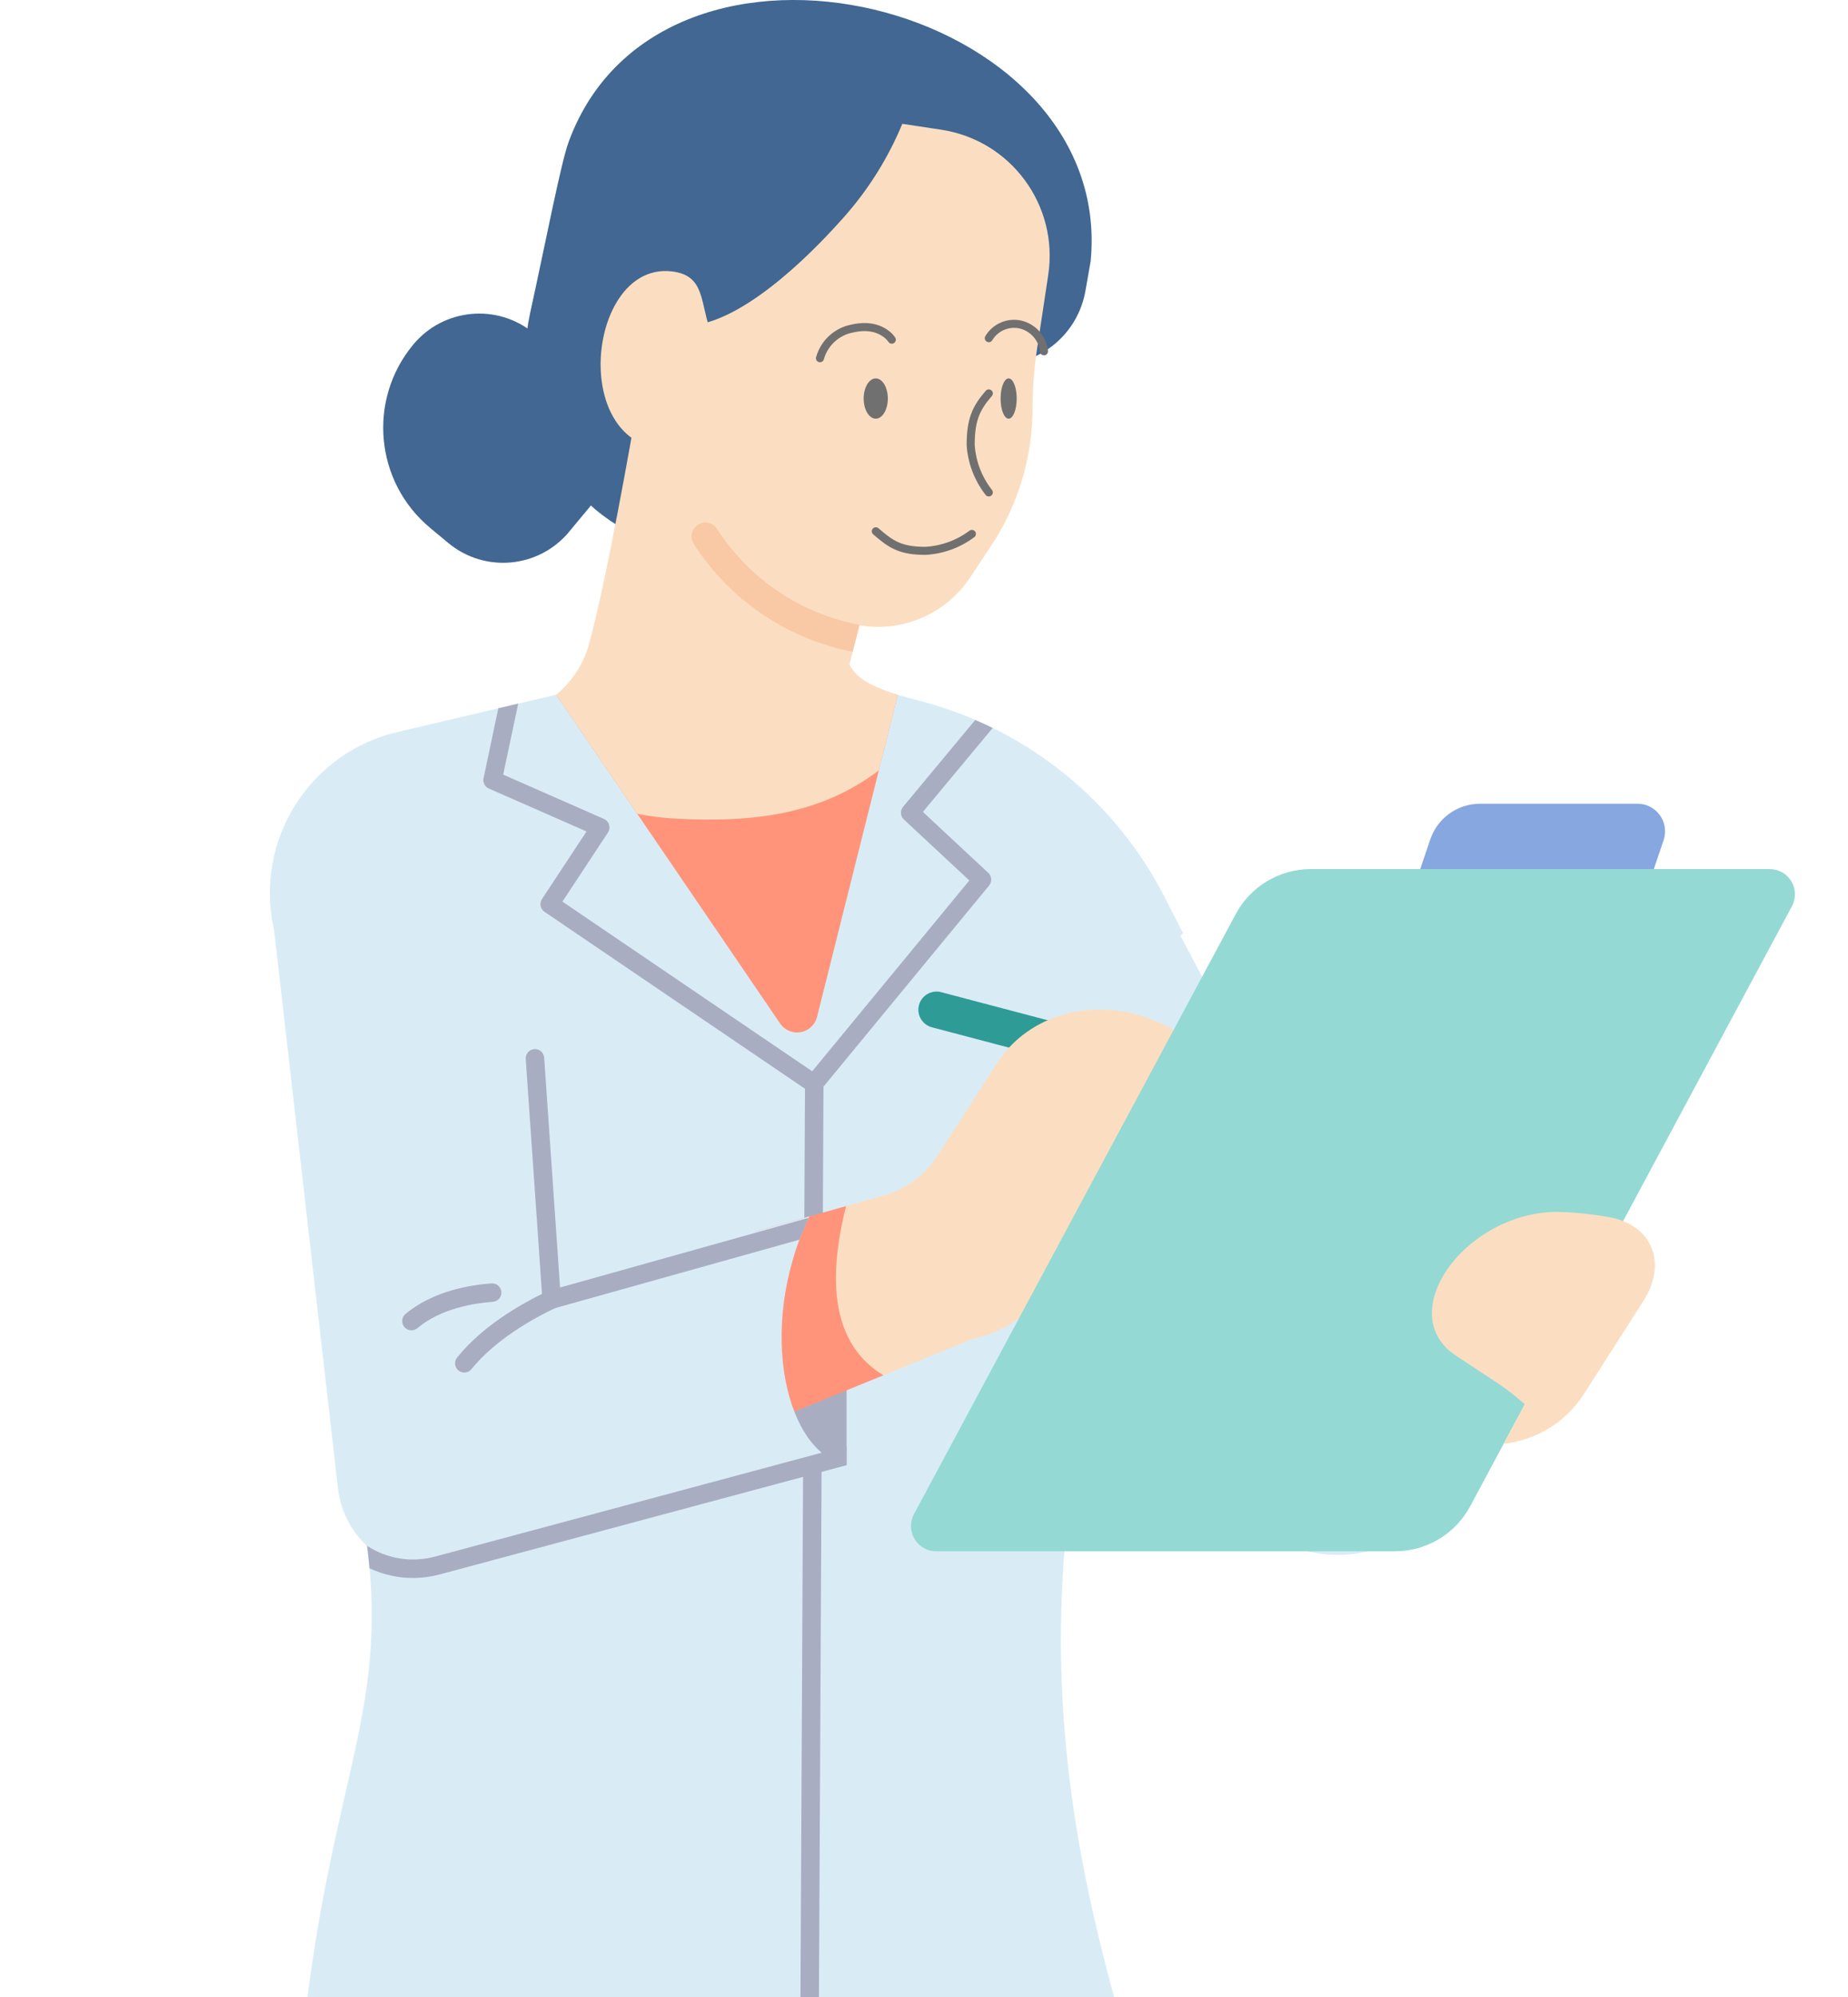 <?xml version="1.0" encoding="UTF-8"?><svg id="_レイヤー_2" xmlns="http://www.w3.org/2000/svg" width="229.443" height="247.818" xmlns:xlink="http://www.w3.org/1999/xlink" viewBox="0 0 229.443 247.818"><defs><style>.cls-1{fill:#707070;}.cls-1,.cls-2,.cls-3,.cls-4,.cls-5,.cls-6,.cls-7,.cls-8,.cls-9,.cls-10,.cls-11{stroke-width:0px;}.cls-2{fill:#416792;}.cls-3{fill:#a9adc2;}.cls-4{fill:#94d9d4;}.cls-5,.cls-12,.cls-13{fill:none;}.cls-12{stroke-miterlimit:4;stroke-width:1px;}.cls-12,.cls-13{stroke:#707070;stroke-linecap:round;}.cls-6{fill:#fbdec1;}.cls-7{fill:#ff947b;}.cls-8{fill:#f8c9a4;}.cls-14{clip-path:url(#clippath);}.cls-9{fill:#d9ecf6;}.cls-10{fill:#2f9b96;}.cls-11{fill:#86a7e0;}</style><clipPath id="clippath"><rect class="cls-5" width="229.443" height="247.818"/></clipPath></defs><g id="_グループ_3204"><g class="cls-14"><path id="_パス_2998" class="cls-9" d="m146.891,115.813l-2.266-4.439c-6.123-11.998-17.05-20.834-30.064-24.312l-22.991-6.147-42.008,9.867c-11.068,2.474-18.035,13.452-15.56,24.52.011.049.022.098.033.147l10.409,69.773c5.08,24.5-2.359,32.111-6.272,62.6h100.165c-7.859-28.469-8.347-49.767-3.4-75.408,2.371-12.276,1.594-23.575-.45-35.849,0-9.61,5.193-14.392,12.4-20.748"/><rect id="_長方形_1908" class="cls-3" x="44.01" y="189.868" width="113.607" height="2.296" transform="translate(-90.703 290.873) rotate(-89.714)"/><path id="_パス_2999" class="cls-2" d="m123.869,45.255c5.368,0,9.961-3.855,10.891-9.142l.652-3.695C138.525.218,82.189-13.709,70.62,17.553c-.972,2.625-2.754,11.953-4.8,21.289-2.74,12.541,4.265,25.057,16.096,28.75l13.815,4.319c1.451.453,2.937.787,4.442,1l23.696-27.656Z"/><path id="_パス_3000" class="cls-9" d="m170.214,187.285l-11.1,1.124c-2.784.284-5.465-1.133-6.8-3.592l-26.694-49.149c2.375-14.288,7.151-24.634,18.421-24.32l33.033,62.433c3.179,6.061-.261,12.837-6.86,13.5"/><path id="_パス_3001" class="cls-2" d="m70.658,65.984l10.321-12.428-14.674-12.185c-4.523-3.759-11.236-3.139-14.995,1.384-.002.002-.003.004-.005.006-5.7,6.863-4.757,17.048,2.106,22.748,0,0,0,0,.001.001l2.248,1.867c4.525,3.758,11.24,3.137,14.999-1.388,0,0,0-.001.001-.002"/><path id="_パス_3002" class="cls-7" d="m111.464,86.233l-19.894-5.318-22.522,5.291,27.808,40.795c.795,1.165,2.383,1.464,3.548.669.516-.352.885-.882,1.037-1.488l10.023-39.949Z"/><path id="_パス_3003" class="cls-6" d="m123.025,67.78l-2.571,3.868c-3.013,4.532-8.413,6.863-13.777,5.948-10.413-1.777-18.774-9.573-21.273-19.837l-1.944-7.975,2.08-15.18c2.91-.96,5.01-3.505,5.4-6.544l.023-.175c1.153-8.384,8.885-14.246,17.269-13.093.068.009.135.019.203.029l8.429,1.275c8.644,1.31,14.59,9.378,13.282,18.022l-1.31,8.672c-.413,2.543-.626,5.115-.638,7.691.035,6.153-1.766,12.176-5.173,17.3"/><path id="_パス_3004" class="cls-2" d="m85.155,40.42c6.542-.025,15.049-8.379,19.075-12.869,5.796-6.278,9.5-14.201,10.6-22.674-11.892-3.656-31.514,6.613-32.652,19.5-.32,3.64,1.219,13.091,2.979,16.041"/><path id="_パス_3005" class="cls-9" d="m189.398,125.264l-28.8,37.164-7.7,23.251,1.453,1.751c5.386,6.489,15.013,7.382,21.501,1.996,1.639-1.361,2.975-3.049,3.923-4.957l27.5-55.362-17.877-3.843Z"/><path id="_パス_3006" class="cls-10" d="m151.01,134.447h0c-.318,1.205-1.552,1.924-2.757,1.607l-32.55-8.581c-1.204-.317-1.923-1.551-1.605-2.754.317-1.204,1.551-1.923,2.754-1.606l32.55,8.581c1.204.316,1.924,1.549,1.608,2.753"/><path id="_パス_3007" class="cls-3" d="m105.113,181.739l-18.03-5.043,13.293-25.73h4.737v30.773Z"/><path id="_パス_3008" class="cls-7" d="m105.046,149.657l-11.234,3.145-2.495,25.35,18.366-7.5-4.637-20.995Z"/><path id="_パス_3009" class="cls-6" d="m109.682,170.659l11.05-4.512c3.113-.629,5.93-2.272,8.009-4.673l10.57-12.244c1.673-1.935,3.809-3.414,6.208-4.3l5.663-2.09c2.948-1.071,4.47-4.33,3.398-7.278-.245-.674-.615-1.295-1.091-1.832-2.908-3.183-6.508-5.656-10.522-7.229-7.246-2.841-15.164-.654-19.079,5.268l-7.546,11.691c-1.54,2.386-3.9,4.127-6.635,4.894l-4.662,1.3c-2.693,10.691-1.017,17.578,4.637,21"/><path id="_パス_3010" class="cls-6" d="m78.73,52.428s-3.474,20.112-5.717,27.892c-.721,2.306-2.098,4.351-3.963,5.886l10.071,14.776c1.492.296,3.003.491,4.521.581,9.9.568,18.287-.509,25.474-5.977l2.348-9.353c-3.529-1.185-5.116-2.071-6-3.772l5.559-21.968-32.293-8.065Z"/><path id="_パス_3011" class="cls-8" d="m105.866,80.874c-8.127-1.583-15.256-6.416-19.735-13.38-.514-.801-.281-1.866.52-2.38s1.866-.281,2.38.52c4.007,6.229,10.404,10.532,17.684,11.895l-.849,3.345Z"/><path id="_パス_3012" class="cls-11" d="m204.837,109.307h-29l1.739-5.139c.898-2.652,3.386-4.437,6.186-4.437h19.543c1.892,0,3.424,1.535,3.424,3.426,0,.373-.061.743-.181,1.097l-1.711,5.053Z"/><path id="_パス_3013" class="cls-4" d="m116.237,192.491h56.967c3.899,0,7.482-2.144,9.326-5.579l39.951-74.463c.817-1.523.245-3.421-1.278-4.238-.455-.244-.963-.372-1.479-.372h-56.97c-3.898,0-7.481,2.144-9.324,5.579l-39.952,74.463c-.817,1.524-.243,3.422,1.281,4.239.455.244.962.371,1.478.371"/><path id="_パス_3014" class="cls-6" d="m189.319,174.249c-1.072-.963-2.213-1.846-3.415-2.641l-5.155-3.4c-7.743-5.118.856-17.526,12.314-17.837,2.185.033,4.364.242,6.515.627,5.489.865,7.532,5.641,4.439,10.473l-7.36,11.5c-2.216,3.465-5.883,5.738-9.971,6.181l2.633-4.903Z"/><path id="_パス_3015" class="cls-9" d="m100.474,150.937l-31.426,8.797-2.92-42.234c-.371-5.325-4.989-9.342-10.314-8.971-.81.056-1.609.215-2.38.471l-19.4,6.451,7.925,69.221c.733,6.392,6.508,10.979,12.9,10.247.558-.064,1.11-.168,1.653-.312l48.6-12.866c-7.387-1.219-11.345-16.69-4.639-30.8"/><path id="_パス_3016" class="cls-3" d="m60.698,97.849l12.121,5.325-5.529,8.387c-.346.524-.207,1.23.313,1.583l32.811,22.273c.49.335,1.154.24,1.531-.218l20.859-25.317c.387-.468.343-1.156-.1-1.571l-8.12-7.565,8.661-10.412c-.711-.35-1.431-.683-2.16-1l-8.96,10.779c-.389.469-.345,1.16.1,1.576l8.123,7.566-19.509,23.675-31.008-21.055,5.653-8.572c.349-.53.202-1.243-.328-1.592-.055-.036-.112-.067-.172-.093l-12.51-5.5,1.869-8.811-2.473.581-1.833,8.673c-.113.532.163,1.071.661,1.29"/><path id="_パス_3017" class="cls-3" d="m99.251,153.828l-30.451,8.523c-.1.029-.204.043-.309.043-.604,0-1.105-.468-1.147-1.07l-2.071-29.92c-.044-.633.433-1.181,1.066-1.225.633-.044,1.181.433,1.225,1.066l1.973,28.514,30.846-8.636-1.132,2.705Z"/><path id="_パス_3018" class="cls-3" d="m105.115,179.427l-51.136,13.729c-2.866.768-5.923.279-8.406-1.344.125.956.223,1.878.3,2.784,1.683.793,3.52,1.206,5.38,1.21,1.119,0,2.233-.146,3.315-.434l50.545-13.565.002-2.38Z"/><path id="_パス_3019" class="cls-3" d="m57.645,170.317c-.634,0-1.147-.515-1.147-1.149,0-.262.09-.516.255-.72,3.147-3.9,7.855-6.633,11.249-8.238.573-.271,1.258-.026,1.528.548.271.573.026,1.258-.547,1.528-2.6,1.231-7.416,3.854-10.443,7.6-.218.271-.547.428-.895.427"/><path id="_パス_3020" class="cls-3" d="m51.084,165.078c-.635,0-1.149-.514-1.149-1.149,0-.339.15-.661.409-.879,3.449-2.9,8.173-3.622,10.68-3.8.633-.044,1.181.433,1.225,1.066.044.633-.433,1.181-1.066,1.225h0c-2.23.154-6.41.783-9.36,3.265-.207.173-.468.268-.738.268"/><path id="_パス_3021" class="cls-6" d="m88.363,41.522c-1.508-3.869-.7-7.314-4.9-7.839-12.117-1.508-13.493,29.509,6.254,20.41l-1.354-12.571Z"/><g id="_グループ_3187"><path id="_パス_3338" class="cls-13" d="m122.767,48.818c-1.619,1.868-2.25,3.292-2.25,6.41.143,2.14.927,4.188,2.25,5.875"/><path id="_パス_3339" class="cls-13" d="m108.74,65.925c1.868,1.619,3.029,2.426,6.147,2.426,2.093-.113,4.105-.844,5.782-2.1"/><ellipse id="_楕円形_18" class="cls-1" cx="108.731" cy="49.454" rx="1.5" ry="2.5"/><ellipse id="_楕円形_19" class="cls-1" cx="125.231" cy="49.454" rx="1" ry="2.5"/><path id="_パス_3340" class="cls-12" d="m110.724,42.149s-1.351-2.181-4.84-1.396c-1.957.346-3.543,1.783-4.078,3.697"/><path id="_パス_3341" class="cls-12" d="m122.768,41.962c.804-1.342,2.372-2.026,3.902-1.7,1.593.367,2.778,1.705,2.95,3.33"/></g></g></g></svg>